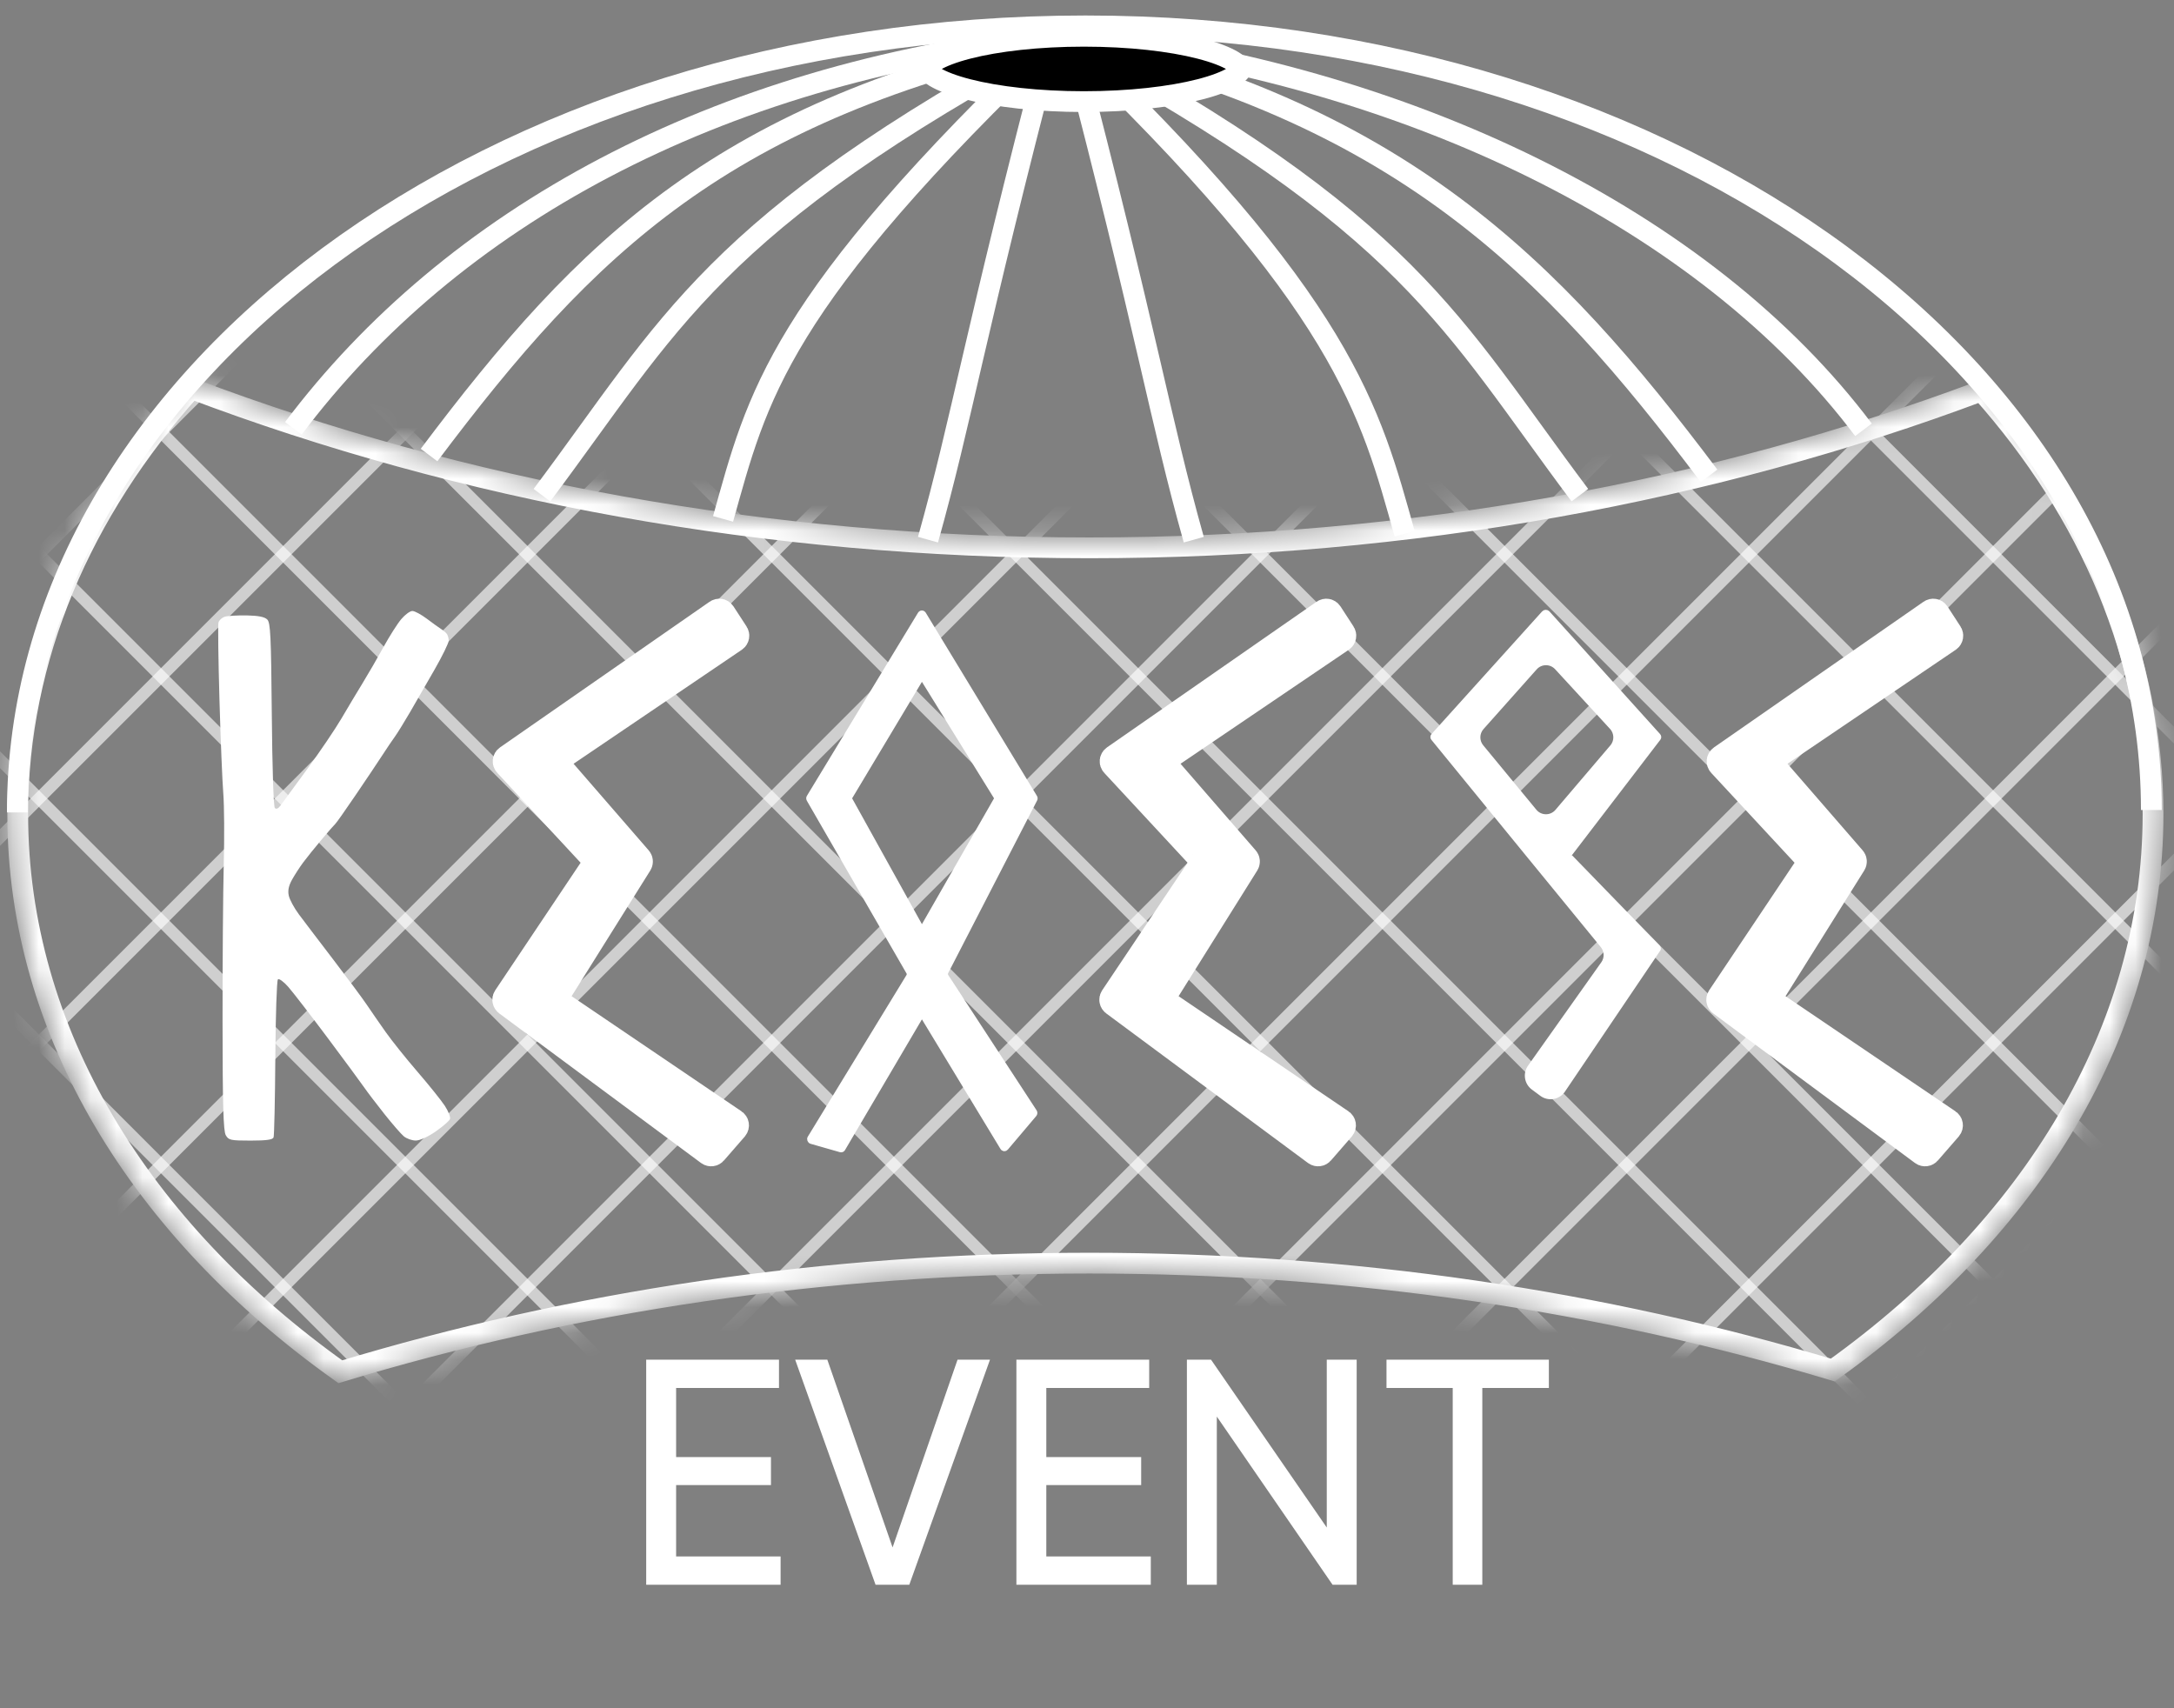 <?xml version="1.0" encoding="UTF-8"?> <svg xmlns="http://www.w3.org/2000/svg" width="84" height="66" viewBox="0 0 84 66" fill="none"><rect x="0" y="0" width="84" height="66" fill="#808080" stroke="none"/><path d="M83.125 31.294C83.125 14.563 64.943 1 41.938 1C18.933 1 0.67 14.657 0.67 31.388" stroke="white" stroke-width="0.803"></path><path d="M11.335 16.549C17.434 8.437 27.57 2.857 40.618 1.401" stroke="white" stroke-width="0.803"></path><path d="M16.578 17.581C22.678 9.47 27.938 4.27 41.077 1.401" stroke="white" stroke-width="0.803"></path><path d="M20.939 19.131C25.93 12.475 27.479 8.688 40.848 1.459" stroke="white" stroke-width="0.803"></path><path d="M27.938 20.049C29.258 15.344 30.003 11.729 40.905 1.344" stroke="white" stroke-width="0.803"></path><path d="M35.856 20.852C37.176 16.147 37.635 12.991 40.618 1.574" stroke="white" stroke-width="0.803"></path><path d="M72.002 16.606C65.903 8.495 54.412 2.857 41.364 1.401" stroke="white" stroke-width="0.803"></path><path d="M66.035 18.384C59.935 10.273 54.044 4.27 40.905 1.401" stroke="white" stroke-width="0.803"></path><path d="M61.044 19.131C56.052 12.475 54.503 8.688 41.135 1.459" stroke="white" stroke-width="0.803"></path><path d="M54.273 20.622C52.954 15.918 51.978 11.729 41.077 1.344" stroke="white" stroke-width="0.803"></path><path d="M46.126 20.852C44.806 16.147 44.347 12.991 41.364 1.574" stroke="white" stroke-width="0.803"></path><mask id="mask0_1560_245" style="mask-type:alpha" maskUnits="userSpaceOnUse" x="0" y="14" width="84" height="40"><path fill-rule="evenodd" clip-rule="evenodd" d="M7.28 14.54C2.86 19.381 0.283 25.199 0.283 31.458C0.283 40.096 5.191 47.894 13.076 53.441C22.008 50.712 31.81 49.205 42.093 49.205C52.293 49.205 62.02 50.688 70.893 53.375C78.723 47.832 83.592 40.061 83.592 31.458C83.592 25.237 81.046 19.451 76.675 14.628C66.317 18.549 54.559 20.764 42.093 20.764C29.535 20.764 17.694 18.516 7.28 14.54Z" fill="#D9D9D9"></path></mask><g mask="url(#mask0_1560_245)"><path d="M7.396 15.012C17.794 18.945 29.591 21.166 42.093 21.166C54.502 21.166 66.216 18.978 76.558 15.1C80.761 19.82 83.19 25.439 83.19 31.459C83.19 39.842 78.477 47.452 70.816 52.933C61.957 50.271 52.258 48.803 42.093 48.803C31.844 48.803 22.069 50.296 13.15 52.999C5.435 47.514 0.685 39.875 0.685 31.459C0.685 25.401 3.144 19.751 7.396 15.012Z" stroke="white" stroke-width="0.803"></path><line x1="-48.211" y1="37.77" x2="27.768" y2="113.75" stroke="white" stroke-opacity="0.62" stroke-width="0.459"></line><line x1="-10.457" y1="0.016" x2="65.522" y2="75.996" stroke="white" stroke-opacity="0.62" stroke-width="0.459"></line><line x1="-29.334" y1="18.893" x2="46.645" y2="94.873" stroke="white" stroke-opacity="0.62" stroke-width="0.459"></line><line x1="8.42" y1="-18.86" x2="84.399" y2="57.119" stroke="white" stroke-opacity="0.62" stroke-width="0.459"></line><line x1="-38.773" y1="28.332" x2="37.207" y2="104.312" stroke="white" stroke-opacity="0.62" stroke-width="0.459"></line><line x1="-1.019" y1="-9.422" x2="74.961" y2="66.558" stroke="white" stroke-opacity="0.62" stroke-width="0.459"></line><line x1="-19.896" y1="9.455" x2="56.084" y2="85.435" stroke="white" stroke-opacity="0.62" stroke-width="0.459"></line><line x1="17.858" y1="-28.299" x2="93.838" y2="47.681" stroke="white" stroke-opacity="0.62" stroke-width="0.459"></line><line x1="-43.492" y1="33.051" x2="32.488" y2="109.031" stroke="white" stroke-opacity="0.62" stroke-width="0.459"></line><line x1="-5.738" y1="-4.703" x2="70.242" y2="71.277" stroke="white" stroke-opacity="0.62" stroke-width="0.459"></line><line x1="-24.615" y1="14.174" x2="51.365" y2="90.154" stroke="white" stroke-opacity="0.62" stroke-width="0.459"></line><line x1="13.139" y1="-23.58" x2="89.119" y2="52.4" stroke="white" stroke-opacity="0.62" stroke-width="0.459"></line><line x1="-34.053" y1="23.613" x2="41.926" y2="99.592" stroke="white" stroke-opacity="0.62" stroke-width="0.459"></line><line x1="3.7" y1="-14.141" x2="79.68" y2="61.839" stroke="white" stroke-opacity="0.62" stroke-width="0.459"></line><line x1="-15.177" y1="4.736" x2="60.803" y2="80.716" stroke="white" stroke-opacity="0.62" stroke-width="0.459"></line><line x1="22.577" y1="-33.018" x2="98.557" y2="42.962" stroke="white" stroke-opacity="0.62" stroke-width="0.459"></line><line x1="27.522" y1="-32.919" x2="-48.323" y2="42.926" stroke="white" stroke-opacity="0.62" stroke-width="0.459"></line><line x1="65.276" y1="4.835" x2="-10.569" y2="80.68" stroke="white" stroke-opacity="0.62" stroke-width="0.459"></line><line x1="46.399" y1="-14.042" x2="-29.446" y2="61.803" stroke="white" stroke-opacity="0.62" stroke-width="0.459"></line><line x1="84.153" y1="23.712" x2="8.308" y2="99.557" stroke="white" stroke-opacity="0.62" stroke-width="0.459"></line><line x1="36.96" y1="-23.48" x2="-38.885" y2="52.365" stroke="white" stroke-opacity="0.62" stroke-width="0.459"></line><line x1="74.714" y1="14.274" x2="-1.131" y2="90.119" stroke="white" stroke-opacity="0.62" stroke-width="0.459"></line><line x1="55.837" y1="-4.603" x2="-20.008" y2="71.242" stroke="white" stroke-opacity="0.62" stroke-width="0.459"></line><line x1="93.591" y1="33.151" x2="17.746" y2="108.996" stroke="white" stroke-opacity="0.62" stroke-width="0.459"></line><line x1="32.241" y1="-28.2" x2="-43.604" y2="47.645" stroke="white" stroke-opacity="0.62" stroke-width="0.459"></line><line x1="69.995" y1="9.554" x2="-5.85" y2="85.399" stroke="white" stroke-opacity="0.62" stroke-width="0.459"></line><line x1="51.118" y1="-9.323" x2="-24.727" y2="66.522" stroke="white" stroke-opacity="0.62" stroke-width="0.459"></line><line x1="88.872" y1="28.432" x2="13.027" y2="104.277" stroke="white" stroke-opacity="0.62" stroke-width="0.459"></line><line x1="41.679" y1="-18.761" x2="-34.166" y2="57.084" stroke="white" stroke-opacity="0.62" stroke-width="0.459"></line><line x1="79.433" y1="18.993" x2="3.588" y2="94.838" stroke="white" stroke-opacity="0.62" stroke-width="0.459"></line><line x1="60.556" y1="0.116" x2="-15.289" y2="75.961" stroke="white" stroke-opacity="0.62" stroke-width="0.459"></line><line x1="98.31" y1="37.87" x2="22.465" y2="113.715" stroke="white" stroke-opacity="0.62" stroke-width="0.459"></line></g><path fill-rule="evenodd" clip-rule="evenodd" d="M15.503 23.922C15.356 24.096 15.047 24.582 14.816 25.002C14.585 25.422 14.223 26.047 14.012 26.391C13.801 26.735 13.431 27.353 13.19 27.764C12.949 28.175 12.351 29.058 11.861 29.726C11.371 30.394 10.911 31.023 10.838 31.124C10.755 31.239 10.675 31.274 10.619 31.217C10.569 31.166 10.519 29.615 10.502 27.604C10.475 24.569 10.451 24.059 10.326 23.935C10.226 23.834 9.981 23.786 9.532 23.777C9.175 23.771 8.792 23.794 8.682 23.829C8.573 23.864 8.464 23.965 8.441 24.053C8.418 24.141 8.435 25.475 8.479 27.016C8.523 28.558 8.59 30.198 8.628 30.66C8.665 31.123 8.673 32.363 8.645 33.417C8.618 34.47 8.597 37.203 8.599 39.49C8.602 42.7 8.63 43.696 8.723 43.858C8.833 44.052 8.909 44.068 9.683 44.068C10.288 44.068 10.537 44.034 10.57 43.946C10.596 43.88 10.627 42.495 10.638 40.871C10.649 39.246 10.694 37.882 10.738 37.839C10.781 37.796 10.964 37.93 11.143 38.135C11.323 38.341 12.004 39.224 12.658 40.097C13.311 40.971 13.947 41.833 14.071 42.013C14.195 42.193 14.547 42.655 14.853 43.041C15.159 43.426 15.496 43.814 15.603 43.903C15.71 43.992 15.916 44.065 16.062 44.066C16.219 44.067 16.532 43.925 16.831 43.718C17.108 43.525 17.358 43.308 17.386 43.236C17.414 43.164 17.324 42.932 17.186 42.722C17.047 42.512 16.572 41.919 16.128 41.405C15.685 40.892 15.13 40.198 14.895 39.864C14.659 39.53 14.333 39.058 14.17 38.816C14.007 38.574 13.423 37.788 12.873 37.069C12.323 36.351 11.726 35.565 11.546 35.323C11.366 35.081 11.191 34.758 11.158 34.604C11.115 34.409 11.153 34.223 11.284 33.987C11.387 33.802 11.58 33.503 11.714 33.323C11.847 33.143 12.169 32.744 12.428 32.436C12.688 32.127 12.927 31.854 12.959 31.828C12.992 31.803 13.347 31.298 13.749 30.707C14.151 30.116 14.616 29.422 14.782 29.165C14.948 28.908 15.161 28.594 15.254 28.467C15.347 28.34 15.607 27.919 15.833 27.533C16.058 27.146 16.489 26.399 16.79 25.872C17.092 25.346 17.338 24.841 17.337 24.751C17.337 24.661 17.305 24.545 17.267 24.494C17.23 24.442 17.131 24.358 17.049 24.307C16.967 24.255 16.719 24.077 16.498 23.91C16.277 23.743 16.023 23.606 15.933 23.606C15.843 23.606 15.65 23.748 15.503 23.922Z" fill="white"></path><path d="M19.638 29.338L27.739 23.708C27.782 23.678 27.842 23.689 27.871 23.734L28.376 24.51C28.404 24.553 28.392 24.61 28.35 24.639L21.412 29.34C21.365 29.372 21.357 29.436 21.394 29.479L24.643 33.224C24.67 33.255 24.673 33.3 24.652 33.335L21.372 38.573C21.346 38.615 21.358 38.672 21.399 38.7L28.338 43.402C28.385 43.433 28.393 43.498 28.357 43.541L27.548 44.47C27.516 44.507 27.461 44.513 27.422 44.484L19.621 38.702C19.581 38.672 19.571 38.617 19.599 38.575L23.105 33.338C23.13 33.302 23.126 33.254 23.096 33.222L19.622 29.478C19.584 29.436 19.591 29.37 19.638 29.338Z" fill="white" stroke="white" stroke-width="1.121"></path><path d="M43.09 29.338L51.192 23.708C51.235 23.678 51.295 23.689 51.324 23.734L51.828 24.51C51.856 24.553 51.845 24.61 51.802 24.639L44.864 29.34C44.818 29.372 44.809 29.436 44.846 29.479L48.096 33.224C48.123 33.255 48.126 33.3 48.104 33.335L44.825 38.573C44.798 38.615 44.81 38.672 44.852 38.7L51.791 43.402C51.837 43.433 51.846 43.498 51.809 43.541L51.001 44.47C50.969 44.507 50.914 44.513 50.874 44.484L43.074 38.702C43.033 38.672 43.024 38.617 43.051 38.575L46.558 33.338C46.582 33.302 46.578 33.254 46.549 33.222L43.075 29.478C43.036 29.436 43.044 29.37 43.09 29.338Z" fill="white" stroke="white" stroke-width="1.121"></path><path d="M66.543 29.338L74.644 23.708C74.687 23.678 74.747 23.689 74.776 23.734L75.281 24.51C75.308 24.553 75.297 24.61 75.255 24.639L68.317 29.34C68.27 29.372 68.262 29.436 68.298 29.479L71.548 33.224C71.575 33.255 71.578 33.3 71.556 33.335L68.277 38.573C68.251 38.615 68.262 38.672 68.304 38.7L75.243 43.402C75.29 43.433 75.298 43.498 75.261 43.541L74.453 44.47C74.421 44.507 74.366 44.513 74.327 44.484L66.526 38.702C66.486 38.672 66.476 38.617 66.504 38.575L70.01 33.338C70.034 33.302 70.031 33.254 70.001 33.222L66.527 29.478C66.489 29.436 66.496 29.37 66.543 29.338Z" fill="white" stroke="white" stroke-width="1.121"></path><path fill-rule="evenodd" clip-rule="evenodd" d="M35.548 23.726L31.276 30.766C31.248 30.811 31.248 30.875 31.274 30.921L35.108 37.564C35.135 37.61 35.134 37.674 35.106 37.719L31.326 43.91C31.281 43.982 31.31 44.091 31.378 44.111L32.48 44.426C32.515 44.436 32.551 44.418 32.573 44.381L35.548 39.325C35.585 39.262 35.656 39.261 35.694 39.323L38.736 44.341C38.769 44.396 38.831 44.403 38.87 44.356L39.942 43.089C39.981 43.044 39.985 42.965 39.951 42.914L36.556 37.715C36.528 37.672 36.525 37.609 36.549 37.562L39.972 30.919C39.996 30.874 39.994 30.813 39.968 30.77L35.693 23.726C35.656 23.664 35.585 23.664 35.548 23.726ZM32.843 30.89C32.827 30.86 32.828 30.825 32.845 30.796L35.542 26.295C35.578 26.235 35.664 26.235 35.701 26.294L38.488 30.795C38.506 30.824 38.506 30.861 38.489 30.891L35.703 35.752C35.667 35.815 35.575 35.814 35.54 35.751L32.843 30.89Z" fill="white"></path><path d="M31.276 30.766L35.548 23.726M31.276 30.766C31.248 30.811 31.248 30.875 31.274 30.921M31.276 30.766L31.258 30.795C31.24 30.824 31.24 30.861 31.257 30.89L31.274 30.921M35.548 23.726C35.585 23.664 35.656 23.664 35.693 23.726M35.548 23.726V23.726C35.581 23.671 35.66 23.671 35.693 23.726V23.726M35.693 23.726L39.968 30.77M39.968 30.77C39.994 30.813 39.996 30.874 39.972 30.919M39.968 30.77L39.985 30.798C40.002 30.826 40.003 30.86 39.988 30.889L39.972 30.919M39.972 30.919L36.549 37.562M36.549 37.562C36.525 37.609 36.528 37.672 36.556 37.715M36.549 37.562L36.533 37.594C36.518 37.624 36.52 37.66 36.538 37.688L36.556 37.715M36.556 37.715L39.951 42.914M39.951 42.914C39.985 42.965 39.981 43.044 39.942 43.089M39.951 42.914L39.974 42.949C39.996 42.983 39.994 43.029 39.967 43.06L39.942 43.089M39.942 43.089L38.87 44.356M38.87 44.356C38.831 44.403 38.769 44.396 38.736 44.341M38.87 44.356V44.356C38.834 44.398 38.767 44.393 38.739 44.345L38.736 44.341M38.736 44.341L35.694 39.323M35.694 39.323C35.656 39.261 35.585 39.262 35.548 39.325M35.694 39.323V39.323C35.661 39.269 35.581 39.269 35.548 39.325V39.325M35.548 39.325L32.573 44.381M32.573 44.381C32.551 44.418 32.515 44.436 32.48 44.426M32.573 44.381L32.567 44.391C32.55 44.421 32.514 44.435 32.48 44.426V44.426M32.48 44.426L31.378 44.111M31.378 44.111C31.31 44.091 31.281 43.982 31.326 43.91M31.378 44.111L31.347 44.102C31.288 44.084 31.261 44.016 31.293 43.963L31.326 43.91M31.326 43.91L35.106 37.719M35.106 37.719C35.134 37.674 35.135 37.61 35.108 37.564M35.106 37.719L35.124 37.69C35.142 37.66 35.143 37.624 35.126 37.594L35.108 37.564M35.108 37.564L31.274 30.921M38.489 30.891L35.703 35.752C35.667 35.815 35.575 35.814 35.54 35.751L32.843 30.89C32.827 30.86 32.828 30.825 32.845 30.796L35.542 26.295C35.578 26.235 35.664 26.235 35.701 26.294L38.488 30.795C38.506 30.824 38.506 30.861 38.489 30.891Z" stroke="white" stroke-width="0.187"></path><path fill-rule="evenodd" clip-rule="evenodd" d="M59.654 23.686L55.382 28.422C55.354 28.452 55.354 28.495 55.38 28.526L59.072 33.047L61.926 36.535C62.089 36.735 62.099 37.02 61.95 37.23L59.117 41.227C58.936 41.482 58.993 41.834 59.243 42.02L59.572 42.264C59.834 42.458 60.206 42.394 60.389 42.124L64.048 36.711C64.087 36.681 64.091 36.628 64.057 36.593L60.662 33.096L60.661 33.096C60.634 33.068 60.632 33.025 60.655 32.994V32.994L64.078 28.525C64.102 28.495 64.1 28.454 64.074 28.425L59.799 23.686C59.762 23.645 59.691 23.645 59.654 23.686ZM57.236 28.853C57.056 28.635 57.062 28.318 57.251 28.106L59.305 25.8C59.531 25.546 59.926 25.543 60.156 25.793L62.279 28.1C62.475 28.313 62.481 28.64 62.293 28.86L60.17 31.352C59.939 31.623 59.518 31.62 59.291 31.345L57.236 28.853Z" fill="white"></path><path d="M55.382 28.422L59.654 23.686M55.382 28.422C55.354 28.452 55.354 28.495 55.38 28.526M55.382 28.422V28.422C55.355 28.451 55.354 28.496 55.38 28.526V28.526M59.654 23.686C59.691 23.645 59.762 23.645 59.799 23.686M59.654 23.686V23.686C59.693 23.643 59.76 23.643 59.799 23.686V23.686M59.799 23.686L64.074 28.425M64.074 28.425C64.1 28.454 64.102 28.495 64.078 28.525M64.074 28.425V28.425C64.099 28.453 64.101 28.495 64.078 28.525V28.525M64.078 28.525L60.655 32.994M60.655 32.994C60.631 33.025 60.634 33.068 60.662 33.096M60.655 32.994V32.994C60.632 33.025 60.634 33.068 60.661 33.096L60.662 33.096M60.662 33.096L64.057 36.593M64.057 36.593C64.091 36.628 64.087 36.681 64.048 36.711M64.057 36.593V36.593C64.09 36.627 64.086 36.681 64.049 36.711L64.048 36.711M64.048 36.711L60.389 42.124C60.206 42.394 59.834 42.458 59.572 42.264L59.243 42.02C58.993 41.834 58.936 41.482 59.117 41.227L61.95 37.23C62.099 37.02 62.089 36.735 61.926 36.535L59.072 33.047L55.38 28.526M62.293 28.86L60.17 31.352C59.939 31.623 59.518 31.62 59.291 31.345L57.236 28.853C57.056 28.635 57.062 28.318 57.251 28.106L59.305 25.8C59.531 25.546 59.926 25.543 60.156 25.793L62.279 28.1C62.475 28.313 62.481 28.64 62.293 28.86Z" stroke="white" stroke-width="0.187"></path><path d="M41.88 1.401C43.647 1.401 45.233 1.585 46.365 1.876C46.934 2.022 47.366 2.19 47.646 2.359C47.95 2.544 47.962 2.659 47.962 2.664C47.962 2.671 47.947 2.785 47.646 2.968C47.366 3.138 46.934 3.305 46.365 3.451C45.233 3.742 43.647 3.926 41.88 3.926C40.114 3.926 38.528 3.742 37.396 3.451C36.827 3.305 36.395 3.138 36.115 2.968C35.814 2.785 35.799 2.671 35.798 2.664C35.798 2.659 35.811 2.544 36.115 2.359C36.395 2.19 36.827 2.022 37.396 1.876C38.528 1.585 40.114 1.401 41.88 1.401Z" fill="black" stroke="white" stroke-width="0.803"></path><path d="M26.124 60.135H30.161V61.228H24.968V52.532H30.099V53.625H26.124V56.296H29.789V57.377H26.124V60.135ZM33.83 61.228L30.724 52.532H31.966L34.488 59.787L36.998 52.532H38.252L35.134 61.228H33.83ZM40.428 60.135H44.465V61.228H39.272V52.532H44.403V53.625H40.428V56.296H44.093V57.377H40.428V60.135ZM51.264 52.532H52.42V61.228H51.488L47.016 54.731V61.228H45.86V52.532H46.792L51.264 59.017V52.532ZM59.846 52.532V53.625H57.274V61.228H56.131V53.625H53.572V52.532H59.846Z" fill="white"></path></svg> 